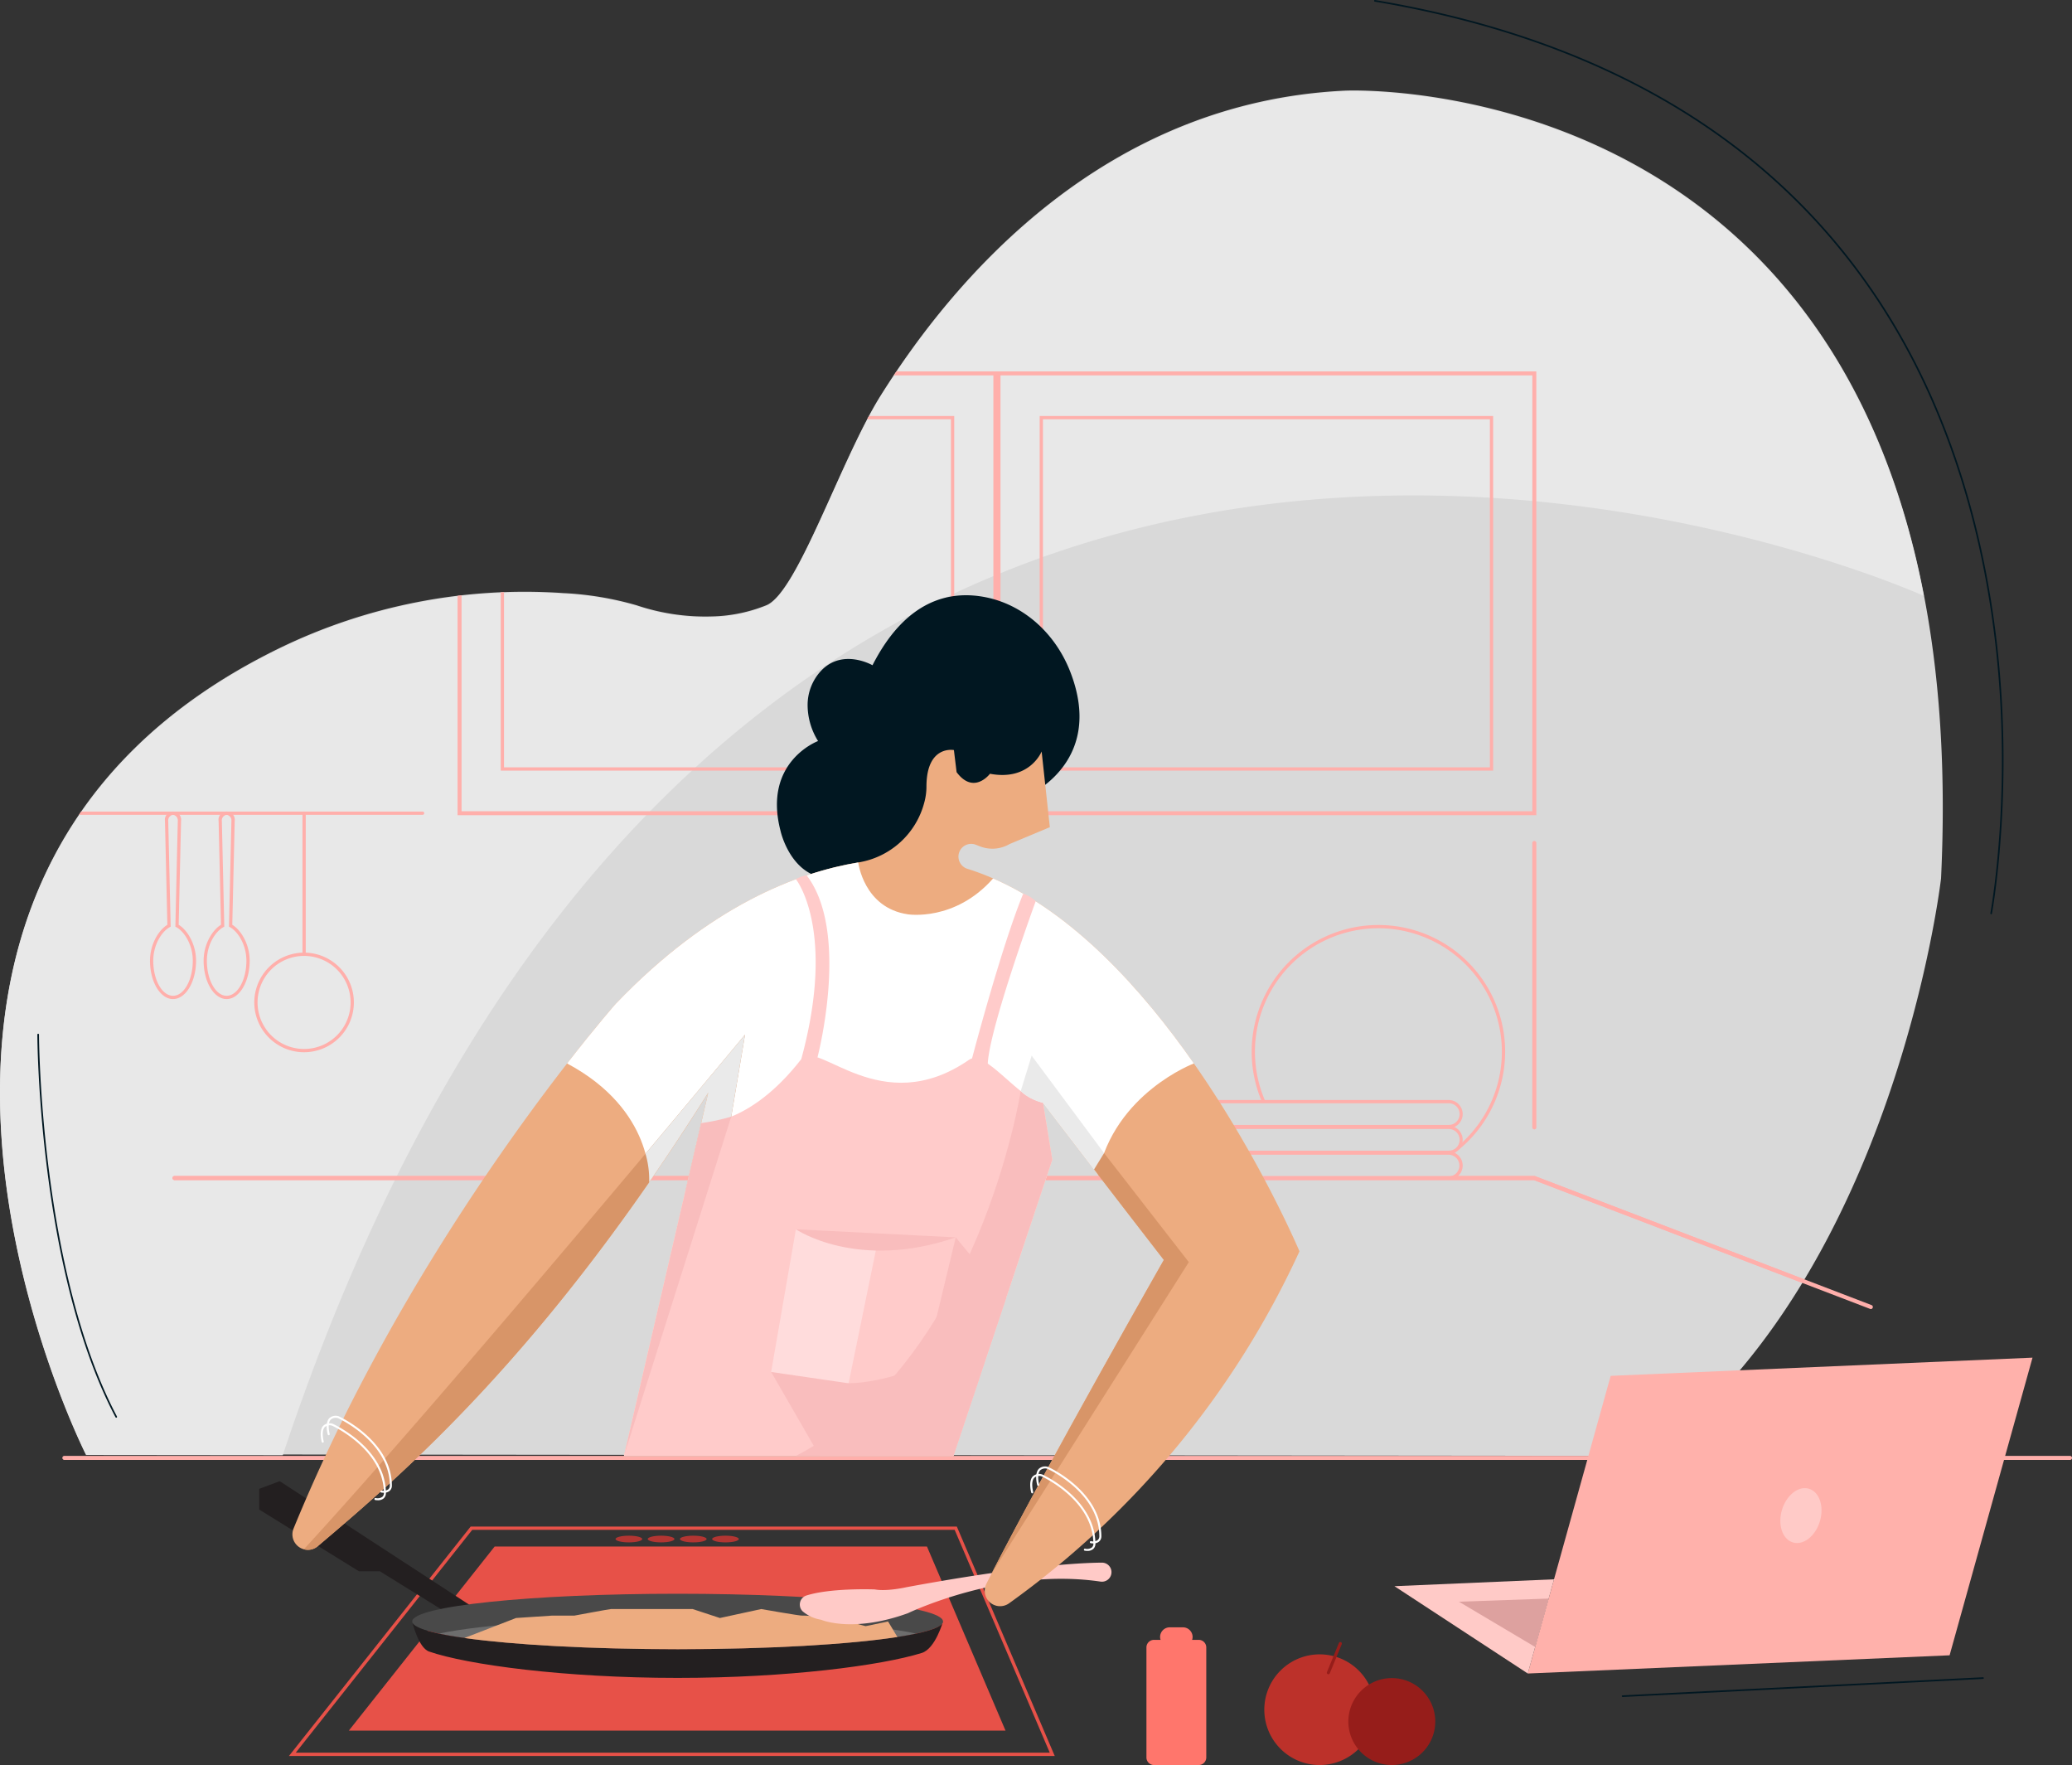 <svg xmlns="http://www.w3.org/2000/svg" width="443.863" height="378"><rect width="100%" height="100%" fill="#333333" stroke="none"/><defs><clipPath id="a"><path fill="none" d="M0 0h443.863v378H0z" data-name="Rectangle 193"/></clipPath><clipPath id="b"><path fill="none" d="M288.183.029c-51.451 2.427-83.5 39.741-99.535 65.323-8.511 13.577-17.706 41.953-24.416 44.867a32.929 32.929 0 0 1-11.707 2.419 46.156 46.156 0 0 1-16.133-2.383 68.079 68.079 0 0 0-15.709-2.612A120.165 120.165 0 0 0 59.6 119.562C12.8 142.485.014 180.15 0 214.452v.133c.02 41.2 18.435 77.494 18.435 77.494l334.931.346c52.76-39.256 62.446-123.679 62.446-123.679C423.612 5.484 305.826-.002 289.947-.001c-1.145 0-1.763.029-1.763.029" data-name="Path 1227"/></clipPath></defs><g data-name="Group 481"><g data-name="Group 476"><g clip-path="url(#a)" data-name="Group 475"><path fill="#d9d9d9" d="M18.435 311.455S-43.471 189.425 59.6 138.937a120.166 120.166 0 0 1 61.081-11.919 68.084 68.084 0 0 1 15.709 2.612 46.159 46.159 0 0 0 16.133 2.383 32.926 32.926 0 0 0 11.707-2.419c6.71-2.914 15.9-31.29 24.416-44.867 16.037-25.582 48.084-62.9 99.535-65.323 0 0 135.989-6.316 127.629 168.718 0 0-9.685 84.423-62.446 123.679Z" data-name="Path 1207"/><path fill="#e8e8e8" d="M412.122 127.618C390.369 14.837 288.184 19.556 288.184 19.556c-51.451 2.427-83.5 39.741-99.535 65.323-8.511 13.577-17.706 41.953-24.416 44.867a32.923 32.923 0 0 1-11.707 2.419 46.156 46.156 0 0 1-16.133-2.383 68.082 68.082 0 0 0-15.709-2.612A120.166 120.166 0 0 0 59.6 139.088c-103.071 50.484-41.164 172.518-41.164 172.518l42.138.044c98.821-297 349.259-185.062 351.549-184.032" data-name="Path 1208"/></g></g><g data-name="Group 478"><g clip-path="url(#b)" data-name="Group 477" transform="translate(0 19.375)"><path fill="#ffafab" d="M400.765 260.967a.448.448 0 0 1-.156-.029l-72.011-27.587H37.385a.436.436 0 0 1 0-.872h291.379l.075.029 72.082 27.616a.436.436 0 0 1-.156.844" data-name="Path 1209"/><path fill="#ffafab" d="M328.683 222.498a.435.435 0 0 1-.436-.436v-60.9a.436.436 0 1 1 .872 0v60.9a.435.435 0 0 1-.436.436" data-name="Path 1210"/><path fill="#ffafab" d="M329.111 155.209h-115.64V60.165h115.64Zm-114.783-.855h113.928V61.019H214.327Z" data-name="Path 1211"/><path fill="#ffafab" d="M319.864 145.656h-97.145V69.717h97.145Zm-96.446-.7h95.746v-74.54h-95.746Z" data-name="Path 1212"/><path fill="#ffafab" d="M213.659 155.209H98.021V60.165h115.638Zm-114.784-.855h113.929V61.019H98.875Z" data-name="Path 1213"/><path fill="#ffafab" d="M204.412 145.656h-97.144V69.717h97.144Zm-96.445-.7h95.745v-74.54h-95.744Z" data-name="Path 1214"/><path fill="#ffafab" d="M90.525 155.13H5.803a.35.35 0 1 1 0-.7h84.722a.35.35 0 1 1 0 .7" data-name="Path 1215"/><path fill="#ffafab" d="M65.145 185.342a.35.35 0 0 1-.35-.35V154.78a.35.35 0 0 1 .7 0v30.212a.35.35 0 0 1-.35.35" data-name="Path 1216"/><path fill="#ffafab" d="M65.141 205.974a10.666 10.666 0 1 1 10.666-10.666 10.678 10.678 0 0 1-10.666 10.666m0-20.632a9.966 9.966 0 1 0 9.966 9.965 9.977 9.977 0 0 0-9.966-9.965" data-name="Path 1217"/><path fill="#ffafab" d="M48.554 194.588c-2.72 0-4.933-3.682-4.933-8.209 0-3.58 1.884-6.581 3.722-7.7l-.514-22.239a1.744 1.744 0 1 1 3.449-.008l-.518 22.243c1.839 1.118 3.723 4.12 3.723 7.7 0 4.527-2.213 8.209-4.934 8.209m0-39.457a1.2 1.2 0 0 0-1.025 1.3l.524 22.654-.189.1c-1.718.926-3.543 3.761-3.543 7.192 0 4.141 1.9 7.51 4.234 7.51s4.235-3.368 4.235-7.51c0-3.431-1.826-6.266-3.544-7.192l-.189-.1.005-.215.518-22.448a1.2 1.2 0 0 0-1.025-1.293" data-name="Path 1218"/><path fill="#ffafab" d="M37.065 194.588c-2.721 0-4.934-3.682-4.934-8.209 0-3.58 1.884-6.581 3.722-7.7l-.514-22.239a1.744 1.744 0 1 1 3.45-.008l-.513 22.243c1.839 1.118 3.722 4.12 3.722 7.7 0 4.527-2.213 8.209-4.933 8.209m0-39.457a1.2 1.2 0 0 0-1.026 1.3l.524 22.654-.189.1c-1.718.926-3.543 3.761-3.543 7.192 0 4.141 1.9 7.51 4.235 7.51s4.234-3.368 4.234-7.51c0-3.431-1.825-6.266-3.543-7.192l-.189-.1.005-.215.518-22.448a1.2 1.2 0 0 0-1.025-1.293" data-name="Path 1219"/><path fill="#ffafab" d="M295.281 233.019a27.148 27.148 0 1 1 27.149-27.149 27.179 27.179 0 0 1-27.149 27.149m0-53.6a26.449 26.449 0 1 0 26.45 26.448 26.478 26.478 0 0 0-26.45-26.448" data-name="Path 1220"/><path fill="#d9d9d9" d="M310.314 232.915h-51.792a2.671 2.671 0 1 1 0-5.341h51.792a2.671 2.671 0 1 1 0 5.341" data-name="Path 1221"/><path fill="#ffafab" d="M310.313 233.265h-51.791a3.021 3.021 0 0 1 0-6.042h51.791a3.021 3.021 0 0 1 0 6.042m-51.791-5.342a2.321 2.321 0 0 0 0 4.643h51.791a2.321 2.321 0 0 0 0-4.643Z" data-name="Path 1222"/><path fill="#d9d9d9" d="M310.314 227.403h-51.792a2.671 2.671 0 0 1 0-5.341h51.792a2.671 2.671 0 0 1 0 5.341" data-name="Path 1223"/><path fill="#ffafab" d="M310.313 227.753h-51.791a3.02 3.02 0 1 1 0-6.04h51.791a3.02 3.02 0 0 1 0 6.04m-51.791-5.341a2.321 2.321 0 1 0 0 4.641h51.791a2.321 2.321 0 1 0 0-4.641Z" data-name="Path 1224"/><path fill="#d9d9d9" d="M310.314 221.888h-51.792a2.671 2.671 0 0 1 0-5.341h51.792a2.671 2.671 0 0 1 0 5.341" data-name="Path 1225"/><path fill="#ffafab" d="M310.313 222.241h-51.791a3.02 3.02 0 1 1 0-6.04h51.791a3.02 3.02 0 0 1 0 6.04m-51.791-5.341a2.321 2.321 0 1 0 0 4.641h51.791a2.321 2.321 0 1 0 0-4.641Z" data-name="Path 1226"/></g></g><g data-name="Group 480"><g clip-path="url(#a)" data-name="Group 479"><path fill="#e75148" d="m105.966 331.2-31.243 39.435h140.682L198.571 331.2Z" data-name="Path 1228"/><path fill="#b23532" d="M158.266 329.601c0 .4-1.279.716-2.856.716s-2.856-.321-2.856-.716 1.279-.716 2.856-.716 2.856.32 2.856.716" data-name="Path 1229"/><path fill="#b23532" d="M151.369 329.601c0 .4-1.279.716-2.856.716s-2.856-.321-2.856-.716 1.279-.716 2.856-.716 2.856.32 2.856.716" data-name="Path 1230"/><path fill="#b23532" d="M144.472 329.601c0 .4-1.279.716-2.856.716s-2.856-.321-2.856-.716 1.279-.716 2.856-.716 2.856.32 2.856.716" data-name="Path 1231"/><path fill="#b23532" d="M137.575 329.601c0 .4-1.279.716-2.856.716s-2.856-.321-2.856-.716 1.279-.716 2.856-.716 2.856.32 2.856.716" data-name="Path 1232"/><path fill="#e75148" d="M225.946 376.059H61.901l38.925-49.132h104.146l.091.213Zm-162.593-.7h161.528l-20.373-47.728H101.166Z" data-name="Path 1233"/><path fill="#ffafab" d="M443.427 312.661H13.795a.436.436 0 1 1 0-.872h429.632a.436.436 0 0 1 0 .872" data-name="Path 1234"/><path fill="#231f20" d="m100.996 343.98-41.078-26.772-4.382 1.644v4.442l21.35 13.209h4.479l16.374 10.136Z" data-name="Path 1235"/><path fill="#494949" d="M202.013 347.256c0 3.279-25.456 5.938-56.858 5.938s-56.858-2.658-56.858-5.938 25.456-5.937 56.858-5.937 56.858 2.658 56.858 5.937" data-name="Path 1236"/><path fill="#6d6d6d" d="M94.022 349.854c9.229 1.977 28.655 3.339 51.133 3.339s41.9-1.362 51.133-3.339c-9.229-1.977-28.655-3.339-51.133-3.339s-41.9 1.362-51.133 3.339" data-name="Path 1237"/><path fill="#231f20" d="M145.151 353.193c-31.4 0-56.858-2.658-56.858-5.937 0 0 1.288 5.631 3.641 6.445 8.11 2.8 28.878 5.639 53.217 5.639 23.48 0 43.636-2.64 52.311-5.343 2.927-.912 4.547-6.741 4.547-6.741 0 3.279-25.456 5.938-56.858 5.938" data-name="Path 1238"/><path fill="#edac80" d="M145.155 353.193c19.588 0 36.86-1.034 47.086-2.609l-2-3.329-4.814 1.006-6.457-1.747s-6.742-.61-7.044-.509-8.856-1.409-8.856-1.409l-8.856 1.918-5.837-1.918h-17.51c-.3 0-7.849 1.409-7.849 1.409h-4.83l-7.648.509-11.05 4.278c10.362 1.457 26.958 2.4 45.668 2.4" data-name="Path 1239"/><path fill="#ffcac7" d="m236.496 338.69.082-.019a2.04 2.04 0 0 0-.525-4.014c-5.015.037-17.336.738-41.782 5.241 0 0-4.143.962-6.76.512a1.658 1.658 0 0 0-.231-.024c-1.094-.036-9.539-.257-14.507 1.3a2.036 2.036 0 0 0-.838 3.388 8 8 0 0 0 3.837 1.789 1.824 1.824 0 0 1 .245.073c.874.335 7.385 2.541 18.382-1.417.066-.024.129-.05.192-.08 1.464-.691 21.025-9.69 41.167-6.721a1.973 1.973 0 0 0 .737-.028" data-name="Path 1240"/><path fill="#bc312a" d="M294.541 366.149a11.851 11.851 0 1 1-11.851-11.851 11.85 11.85 0 0 1 11.851 11.851" data-name="Path 1241"/><path fill="#961d1a" d="M307.464 368.69a9.31 9.31 0 1 1-9.31-9.31 9.31 9.31 0 0 1 9.31 9.31" data-name="Path 1242"/><path fill="#961d1a" d="M284.562 358.562a.314.314 0 0 1-.126-.026.33.33 0 0 1-.18-.432l2.564-6.244a.326.326 0 0 1 .432-.18.33.33 0 0 1 .179.432l-2.563 6.244a.331.331 0 0 1-.306.206" data-name="Path 1243"/><path fill="#ff766c" d="M256.788 351.193h-1.414a2.027 2.027 0 0 0 .105-.618 2.073 2.073 0 0 0-2.067-2.067h-2.831a2.073 2.073 0 0 0-2.067 2.067 2.035 2.035 0 0 0 .105.618h-1.413a1.622 1.622 0 0 0-1.618 1.618v23.571a1.623 1.623 0 0 0 1.618 1.618h9.583a1.623 1.623 0 0 0 1.618-1.618V352.81a1.623 1.623 0 0 0-1.618-1.618" data-name="Path 1244"/><path fill="#ffb1ab" d="M345.039 294.656 327.278 358.4l90.365-3.9 17.762-63.744Z" data-name="Path 1245"/><path fill="#ffcac7" d="m327.282 358.399-28.566-18.7 34.188-1.474Z" data-name="Path 1246"/><path fill="#dda19f" d="m331.75 342.351-19.214.671 16.326 9.694Z" data-name="Path 1247"/><path fill="#ffcac7" d="M389.86 325.792c-.947 3.177-3.536 5.209-5.781 4.539s-3.3-3.788-2.35-6.965 3.536-5.209 5.781-4.539 3.3 3.788 2.35 6.965" data-name="Path 1248"/><path fill="#ffafab" d="M400.765 280.343a.448.448 0 0 1-.156-.029l-72.011-27.587H37.385a.436.436 0 0 1 0-.872h291.379l.075.029 72.082 27.616a.436.436 0 0 1-.156.844" data-name="Path 1249"/><path fill="#011721" d="M219.109 170.942s18.117-6.97 10.088-27.263c-3.226-8.153-10.089-14.345-18.478-15.855-7.484-1.347-16.737.774-23.814 14.645 0 0-6.366-3.692-11 1.169a10.776 10.776 0 0 0-2.9 7.408 14.606 14.606 0 0 0 2.242 7.656s-11.9 4.4-8.042 19.238c0 0 3.569 16.45 19.249 7.528Z" data-name="Path 1250"/><path fill="#edac80" d="M205.475 182.533a2.73 2.73 0 0 1 3.562-1.623l.9.351a7.291 7.291 0 0 0 6.33-.5l8.631-3.609-1.758-16.217s-2.537 6.387-11.069 4.773c0 0-3.459 4.612-7.149-.346l-.577-4.728s-5.881-1.153-5.881 7.841a13.047 13.047 0 0 1-.442 3.309 17.462 17.462 0 0 1-14.174 12.921c-12.883 2.13-31.784 9.214-51.916 30.239 0 0-42.8 48.346-69.042 112.4a3.306 3.306 0 0 0 5.19 3.783c18.582-15.742 48.628-41.458 83.632-97.1l-18.05 77.777h70.568l21.182-63.441-1.99-12.191s11.249 14.75 25.893 33.66c0 0-26.354 46.28-38.015 69.355a3.3 3.3 0 0 0 4.86 4.181 190.456 190.456 0 0 0 62.212-75.381s-27.606-65.563-68.176-80.9q-1.455-.55-2.932-1.013a2.741 2.741 0 0 1-1.789-3.535" data-name="Path 1251"/><path fill="#fff" d="M131.932 214.943s-4.063 4.591-10.447 12.807c18.747 10.006 17.585 25.362 17.579 25.435q6.2-8.945 12.647-19.162l-18.05 77.777h70.571l21.182-63.441-1.99-12.191s4.612 6.047 11.768 15.354c3.583-17.385 20.549-23.767 20.564-23.773-11.124-15.91-25.846-32.158-43.009-39.624-8.21 9.318-18.269 7.685-18.269 7.685-9.455-1.384-10.627-11.107-10.627-11.107-12.883 2.13-31.784 9.214-51.916 30.239" data-name="Path 1252"/><path fill="#ffcbca" d="M171.647 226.829c-11.3 14.529-21.442 13.691-21.442 13.691l-16.542 71.281h70.571l21.182-63.441-1.99-12.191c-4.962-.462-12.354-11.609-15.8-9.225-19 13.145-32.47-4.622-35.976-.115" data-name="Path 1253"/><path fill="#ffcbca" d="M170.5 188.298s8.7 10.742 1.147 38.531l2.018 1.268 1.455-1.655s7.04-26.767-2.31-38.961a6.016 6.016 0 0 0-2.31.818" data-name="Path 1254"/><path fill="#ffcbca" d="M208.231 226.675s6.272-23.9 10.961-35.281a6.756 6.756 0 0 1 2.672 1.624s-9.868 26.964-10.267 34.769l-2.475.887Z" data-name="Path 1255"/><path fill="#ffdcdc" d="m170.501 263.266-5.31 30.556s6.688 3.8 16.6 2.421l5.826-28.414Z" data-name="Path 1256"/><path fill="#f9bdbd" d="M170.5 263.266s13.139 8.994 34.24 1.73Z" data-name="Path 1257"/><path fill="#f9bdbd" d="m204.74 264.995-6.572 27.328s-8.657 3.805-16.374 3.92l-16.6-2.421 10.378 17.979h28.664l11.273-33.762Z" data-name="Path 1258"/><path fill="#f9bdbd" d="M218.661 233.67s-9.066 57.828-48.161 78.131h33.731l21.182-63.441-1.99-12.191s-3.582-.962-4.762-2.5" data-name="Path 1259"/><path fill="#d89568" d="m156.647 239.14 2.951-17.557s-63.856 76.932-94.509 110.214a3.177 3.177 0 0 0 2.992-.669c18.582-15.742 48.628-41.458 83.632-97.1l-4.818 20.762Z" data-name="Path 1260"/><path fill="#eaeaea" d="m156.646 239.14 2.951-17.557s-8.749 10.541-21.32 25.5a19.892 19.892 0 0 1 .789 6.1q6.2-8.945 12.647-19.162l-4.818 20.762Z" data-name="Path 1261"/><path fill="#f9bdbd" d="m156.646 239.139-22.983 72.662 16.542-71.281a41.705 41.705 0 0 0 6.441-1.381" data-name="Path 1262"/><path fill="#eaeaea" d="m218.661 233.671 2.337-7.594 15.518 20.872a38.6 38.6 0 0 0-1.325 4.574l-11.768-15.354a10.366 10.366 0 0 1-4.762-2.5" data-name="Path 1263"/><path fill="#d89568" d="m236.516 246.949-2.149 3.5c4.183 5.442 9.312 12.1 14.949 19.378 0 0-24.847 43.634-36.964 67.29l42.315-66.82Z" data-name="Path 1264"/><path fill="#fff" d="M80.943 321.292a3.71 3.71 0 0 1-.549-.043.216.216 0 0 1-.184-.247.219.219 0 0 1 .247-.184 1.778 1.778 0 0 0 1.45-.256 1.046 1.046 0 0 0 .332-.734c0-9.44-11-14.458-11.113-14.508a1.61 1.61 0 0 0-1.551.311c-.823.879-.232 3.042-.226 3.064a.218.218 0 1 1-.42.118c-.027-.1-.663-2.422.327-3.479a2.014 2.014 0 0 1 2-.425c.158.064 11.416 5.2 11.416 14.914a1.473 1.473 0 0 1-.474 1.062 1.831 1.831 0 0 1-1.259.407" data-name="Path 1265"/><path fill="#fff" d="M82.218 319.686a3.776 3.776 0 0 1-.549-.042.216.216 0 0 1-.184-.247.22.22 0 0 1 .247-.184 1.772 1.772 0 0 0 1.455-.259 1.044 1.044 0 0 0 .328-.73c0-9.442-11-14.46-11.113-14.509a1.61 1.61 0 0 0-1.551.311c-.824.879-.232 3.041-.226 3.063a.218.218 0 1 1-.42.118c-.027-.1-.663-2.421.328-3.478a2.019 2.019 0 0 1 2-.425c.158.064 11.416 5.2 11.416 14.914a1.474 1.474 0 0 1-.474 1.062 1.833 1.833 0 0 1-1.26.407" data-name="Path 1266"/><path fill="#fff" d="M232.93 332.141a3.749 3.749 0 0 1-.549-.042.217.217 0 0 1-.184-.247.209.209 0 0 1 .247-.184 1.792 1.792 0 0 0 1.451-.256 1.045 1.045 0 0 0 .332-.732c0-9.44-11-14.46-11.113-14.509a1.609 1.609 0 0 0-1.551.311c-.824.879-.232 3.042-.226 3.064a.218.218 0 1 1-.42.118c-.027-.1-.663-2.421.327-3.479a2.024 2.024 0 0 1 2-.425c.158.064 11.415 5.2 11.415 14.915a1.473 1.473 0 0 1-.474 1.06 1.83 1.83 0 0 1-1.259.407" data-name="Path 1267"/><path fill="#fff" d="M234.207 330.535a3.75 3.75 0 0 1-.549-.042.217.217 0 0 1-.184-.247.206.206 0 0 1 .247-.184 1.775 1.775 0 0 0 1.454-.259 1.05 1.05 0 0 0 .328-.73c0-9.442-11-14.46-11.114-14.509a1.6 1.6 0 0 0-1.55.311c-.824.881-.232 3.041-.226 3.063a.218.218 0 0 1-.42.118c-.027-.1-.663-2.421.327-3.478a2.02 2.02 0 0 1 2-.425c.158.064 11.415 5.2 11.415 14.914a1.478 1.478 0 0 1-.473 1.061 1.83 1.83 0 0 1-1.259.407" data-name="Path 1268"/><path fill="#011721" d="M426.548 195.79a.175.175 0 0 1-.033 0 .177.177 0 0 1-.14-.206c.036-.19 3.575-19.308 2.122-45.275-1.343-23.958-7.331-58.813-28.241-88.8C377.519 28.889 341.94 8.314 294.511.35a.174.174 0 0 1-.144-.2.17.17 0 0 1 .2-.144c47.527 7.98 83.183 28.6 105.976 61.3 20.958 30.062 26.959 64.989 28.3 88.995 1.455 26.007-2.091 45.159-2.127 45.349a.177.177 0 0 1-.173.143" data-name="Path 1269"/><path fill="#011721" d="M347.593 363.429a.176.176 0 0 1-.008-.351l77.189-3.873a.176.176 0 1 1 .016.351l-77.189 3.873Z" data-name="Path 1270"/><path fill="#011721" d="M24.899 303.613a.175.175 0 0 1-.155-.093c-16.55-31.368-16.741-81.438-16.741-81.94a.176.176 0 1 1 .351 0c0 .5.192 50.486 16.7 81.776a.176.176 0 0 1-.155.258" data-name="Path 1271"/></g></g></g></svg>